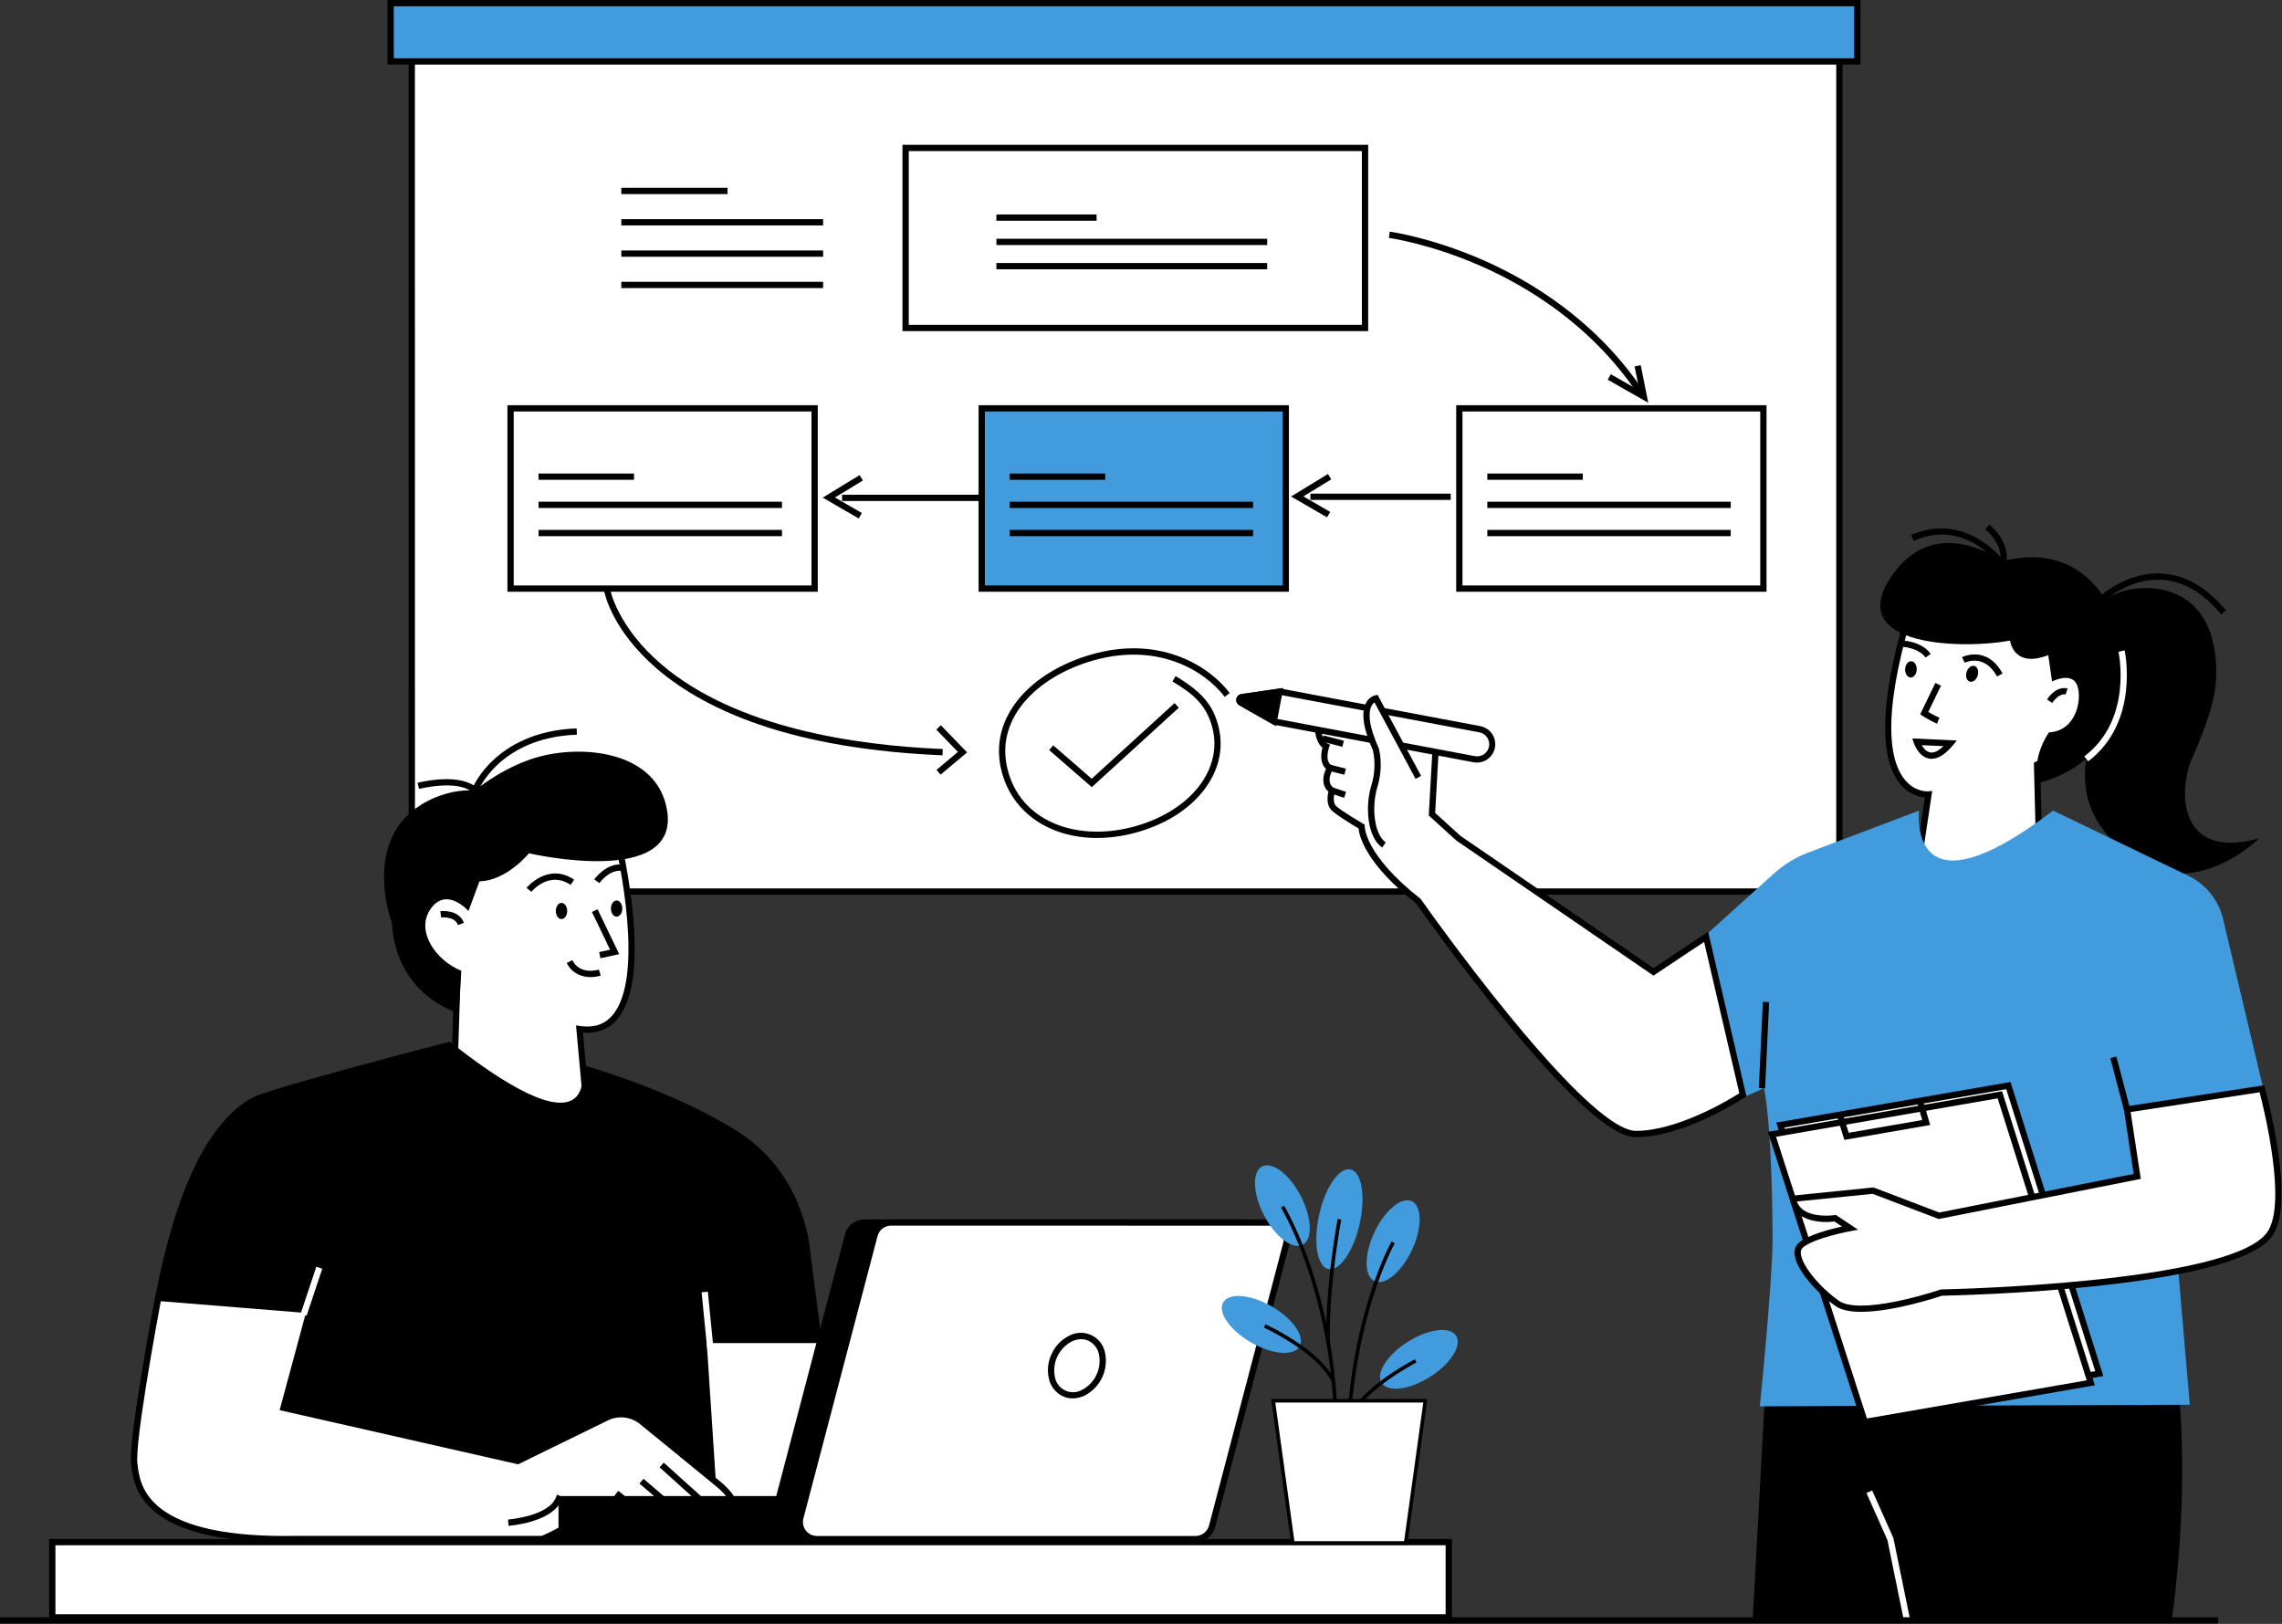 <svg xmlns="http://www.w3.org/2000/svg" width="1456" height="1036" viewBox="0 0 1456 1036" fill="none"><rect x="0" y="0" width="1456" height="1036" fill="#333333" stroke="none"/><g clip-path="url(#clip0_566_1494)"><path d="M924.369 983.859H33.389V1031.86H924.369V983.859Z" fill="white"></path><path d="M926.359 1033.85H31.359V981.85H926.359V1033.85ZM35.359 1029.85H922.359V985.85H35.359V1029.85Z" fill="black"></path><path d="M1173.55 18.98H262.721V568.781H1173.55V18.98Z" fill="white"></path><path d="M1175.59 570.781H260.721V16.98H1175.59V570.781ZM264.761 566.781H1171.59V20.98H264.721L264.761 566.781Z" fill="black"></path><path d="M870.94 94.381H577.82V209.231H870.94V94.381Z" fill="white"></path><path d="M872.941 211.241H575.811V92.381H872.941V211.241ZM579.811 207.241H868.941V96.381H579.811V207.241Z" fill="black"></path><path d="M699.66 136.83H635.74V140.83H699.66V136.83Z" fill="black"></path><path d="M808.52 152.32H635.74V156.32H808.52V152.32Z" fill="black"></path><path d="M808.52 167.801H635.74V171.801H808.52V167.801Z" fill="black"></path><path d="M820.381 260.539H626.381V375.519H820.381V260.539Z" fill="#429BDD"></path><path d="M822.381 377.52H624.381V258.52H822.381V377.52ZM628.381 373.52H818.381V262.52H628.381V373.52Z" fill="black"></path><path d="M705.151 302.109H644.23V306.109H705.151V302.109Z" fill="black"></path><path d="M799.531 320.09H644.23V324.09H799.531V320.09Z" fill="black"></path><path d="M799.531 338.07H644.23V342.07H799.531V338.07Z" fill="black"></path><path d="M519.77 260.539H325.77V375.519H519.77V260.539Z" fill="white"></path><path d="M521.76 377.52H323.76V258.52H521.76V377.52ZM327.76 373.52H517.76V262.52H327.76V373.52Z" fill="black"></path><path d="M404.541 302.109H343.621V306.109H404.541V302.109Z" fill="black"></path><path d="M498.921 320.09H343.621V324.09H498.921V320.09Z" fill="black"></path><path d="M498.921 338.07H343.621V342.07H498.921V338.07Z" fill="black"></path><path d="M1125.12 260.539H931.121V375.519H1125.12V260.539Z" fill="white"></path><path d="M1127.11 377.52H929.109V258.52H1127.11V377.52ZM933.109 373.52H1123.11V262.52H933.109V373.52Z" fill="black"></path><path d="M1009.89 302.109H948.971V306.109H1009.89V302.109Z" fill="black"></path><path d="M1104.27 320.09H948.971V324.09H1104.27V320.09Z" fill="black"></path><path d="M1104.27 338.07H948.971V342.07H1104.27V338.07Z" fill="black"></path><path d="M1044.59 250.811C1014.71 206.621 973.27 182.061 943.76 169.241C911.76 155.321 886.44 151.831 886.18 151.801L886.71 147.801C886.97 147.801 912.71 151.371 945.23 165.491C975.23 178.491 1017.45 203.491 1047.9 248.491L1044.59 250.811Z" fill="black"></path><path d="M1051.64 256.96L1025.8 242.25L1027.78 238.77L1046 249.15L1042.93 233.78L1046.85 233L1051.64 256.96Z" fill="black"></path><path d="M925.619 314.93H836.109V318.93H925.619V314.93Z" fill="black"></path><path d="M846.719 330.06L823.77 316.77L847.299 302.41L849.39 305.82L831.599 316.68L848.729 326.6L846.719 330.06Z" fill="black"></path><path d="M626.791 315.631H537.281V319.631H626.791V315.631Z" fill="black"></path><path d="M547.879 330.769L524.939 317.469L548.469 303.109L550.549 306.529L532.759 317.379L549.889 327.309L547.879 330.769Z" fill="black"></path><path d="M1185.04 2H249.24V39.2H1185.04V2Z" fill="#429BDD"></path><path d="M1187.04 41.2H247.24V0H1187.04V41.2ZM251.24 37.2H1183.04V4H251.24V37.2Z" fill="black"></path><path d="M601.35 481.87C556.25 480.01 516.86 473.4 484.29 462.22C458.14 453.22 436.29 441.33 419.29 426.79C390.22 401.85 385.68 378.12 385.5 377.12L389.44 376.42C389.44 376.65 394.02 399.98 422.19 424.01C469.59 464.38 545.85 475.57 601.52 477.88L601.35 481.87Z" fill="black"></path><path d="M699.941 534.61C669.941 534.61 645.941 518.69 639.071 492.12C634.801 475.59 638.661 459.51 650.221 445.63C660.741 433.01 677.151 423.03 696.461 417.52C738.361 405.52 770.121 423.3 784.591 442.12L781.421 444.56C767.711 426.73 737.521 409.96 697.551 421.37C679.021 426.66 663.301 436.18 653.301 448.19C642.591 461.04 639.011 475.89 642.941 491.12C646.941 506.69 656.941 518.42 671.941 525.02C686.351 531.4 704.281 532.33 722.431 527.65C740.121 523.08 755.031 514.1 764.431 502.35C773.631 490.82 776.881 477.35 773.601 464.52C769.911 450.06 761.781 442.91 748.071 434.78L750.071 431.34C768.941 442.53 774.391 451.62 777.441 463.54C781.041 477.64 777.511 492.31 767.521 504.84C757.531 517.37 741.941 526.74 723.411 531.52C715.749 533.537 707.863 534.575 699.941 534.61Z" fill="black"></path><path d="M696.601 502.191L669.391 478.541L672.011 475.521L696.541 496.831L749.421 448.561L752.121 451.511L696.601 502.191Z" fill="black"></path><path d="M600.12 494.219L597.55 491.159L611.18 479.719L597.4 465.479L600.28 462.689L617.04 480.019L600.12 494.219Z" fill="black"></path><path d="M464.21 119.83H396.43V123.83H464.21V119.83Z" fill="black"></path><path d="M525.18 139.82H396.43V143.82H525.18V139.82Z" fill="black"></path><path d="M525.18 159.801H396.43V163.801H525.18V159.801Z" fill="black"></path><path d="M525.18 179.789H396.43V183.789H525.18V179.789Z" fill="black"></path><path d="M288.909 716.38L291.859 622L264.859 613.38L266.059 558.12L313.589 532.32H393.279C393.279 532.32 426.589 664.76 369.699 656.55L374.699 711.64L288.909 716.38Z" fill="white"></path><path d="M286.85 718.48L289.85 623.42L262.85 614.81L264.12 556.9L313.05 530.32H394.81L395.19 531.83C399.02 547.916 401.826 564.229 403.59 580.67C407.18 615.67 403.72 639.32 393.31 650.86C387.92 656.86 380.74 659.5 371.92 658.81L376.92 713.52L286.85 718.48ZM266.91 611.91L293.91 620.53L290.98 714.24L372.59 709.75L367.52 654.21L370.03 654.57C378.71 655.83 385.36 653.74 390.37 648.18C411.87 624.34 394.51 546.18 391.71 534.32H314.05L268.05 559.32L266.91 611.91Z" fill="black"></path><path d="M376.94 623.381C371.58 623.381 365.17 621.381 361.58 614.381L365.14 612.561C370.14 622.301 381.59 618.761 382.08 618.561L383.31 622.361C381.252 623.027 379.103 623.371 376.94 623.381Z" fill="black"></path><path d="M383.12 611.33L382.27 607.42L389.27 605.91L377.67 581.83L381.28 580.09L395.08 608.74L383.12 611.33Z" fill="black"></path><path d="M358.269 586.371C360.273 586.371 361.899 584.061 361.899 581.211C361.899 578.361 360.273 576.051 358.269 576.051C356.264 576.051 354.639 578.361 354.639 581.211C354.639 584.061 356.264 586.371 358.269 586.371Z" fill="black"></path><path d="M393.429 584.81C395.434 584.81 397.059 582.5 397.059 579.65C397.059 576.8 395.434 574.49 393.429 574.49C391.424 574.49 389.799 576.8 389.799 579.65C389.799 582.5 391.424 584.81 393.429 584.81Z" fill="black"></path><path d="M339.049 568.961L335.949 566.441C336.079 566.271 349.599 549.991 366.299 561.211L364.069 564.531C350.419 555.381 339.509 568.381 339.049 568.961Z" fill="black"></path><path d="M382.41 563.38L379.17 561.03C379.49 560.58 387.26 550.03 397.38 551.71L396.72 555.65C389.06 554.38 382.47 563.29 382.41 563.38Z" fill="black"></path><path d="M298.899 581.211C298.899 581.211 285.119 565.461 274.899 579.651C264.679 593.841 278.219 612.891 294.329 619.341L292.689 646.341C292.689 646.341 252.919 636.081 249.989 588.621C249.989 588.621 230.589 537.351 268.389 513.621C268.389 513.621 283.329 503.181 303.039 504.241C303.039 504.241 322.039 488.381 344.859 482.531C374.179 475.011 418.909 480.181 425.499 516.251C434.779 567.041 337.499 544.381 337.499 544.381C337.499 544.381 323.209 561.961 305.929 562.261L298.899 581.211Z" fill="black"></path><path d="M292.209 590.151C290.149 584.411 281.509 585.301 281.419 585.301L280.969 581.301C281.459 581.241 292.839 580.051 295.969 588.761L292.209 590.151Z" fill="black"></path><path d="M303.81 507.611L301.67 505.671C292.11 497.021 267.67 503.251 267.4 503.311L266.4 499.441C267.4 499.171 290.28 493.361 302.26 501.101C305.543 494.926 309.862 489.362 315.03 484.651C324.28 476.071 340.97 465.651 367.93 464.721L368.06 468.721C342.45 469.601 326.65 479.381 317.9 487.441C308.41 496.181 304.9 504.841 304.9 504.921L303.81 507.611Z" fill="black"></path><path d="M373.32 682.04C373.32 682.04 383.82 743.74 286.48 666.74C286.48 666.74 172.78 696.24 162.33 701.84C151.88 707.44 120.33 726.63 100.92 828.02L173.92 913.41L168.15 981.88H538.52L514.59 796.26C514.59 796.26 511.29 750.26 470.04 723.89C428.79 697.52 373.32 682.04 373.32 682.04Z" fill="black"></path><path d="M540.79 983.881H165.93L171.82 914.071L98.82 828.591L99 827.651C112.33 758.051 133.34 715.131 161.43 700.081C171.97 694.431 281.36 666.011 286.02 664.811L287.02 664.561L287.8 665.171C314.97 686.661 350.47 710.431 365.34 701.621C373.75 696.621 371.46 682.521 371.43 682.381L370.9 679.271L373.9 680.111C374.46 680.271 430.16 695.951 471.19 722.211C512.22 748.471 516.47 794.001 516.65 796.051L540.79 983.881ZM170.28 979.881H536.28L512.59 796.381C512.59 795.931 508.83 751.071 468.95 725.541C433.74 703.011 387.41 688.381 375.59 684.791C375.87 689.981 375.32 700.301 367.28 705.061C364.353 706.702 361.035 707.517 357.68 707.421C342.51 707.421 318.5 694.541 286 668.931C246.48 679.191 171.29 699.301 163.26 703.601C136.41 717.991 116.15 759.671 103.05 827.461L175.92 912.741L170.28 979.881Z" fill="black"></path><path d="M522.159 854.83H448.879L457.129 981.88H589.669L522.159 854.83Z" fill="white"></path><path d="M593 983.881H455.25L446.74 852.881H523.36L593 983.881ZM459 979.881H586.34L520.96 856.881H450.96L459 979.881Z" fill="black"></path><path d="M197.709 835.861L100.919 828.021C100.919 828.021 83.699 918.761 85.659 934.021C87.309 946.911 89.729 983.521 187.909 981.871H346.029C346.029 981.871 365.819 973.871 371.869 964.871C371.869 964.871 429.869 981.872 467.869 966.802C467.869 966.802 473.869 959.651 458.239 946.721C442.609 933.791 408.739 906.301 408.739 906.301C408.739 906.301 398.289 898.191 385.919 904.991L330.369 932.151L180.909 898.151L197.709 835.861Z" fill="white"></path><path d="M181.59 983.931C89.82 983.931 85.44 948.611 83.76 935.131L83.66 934.291C81.66 918.871 98.23 831.371 98.94 827.651L99.269 825.881L200.27 834.061L183.37 896.661L330.11 930.001L385.02 903.161C398.31 895.851 409.48 904.321 409.95 904.681C410.42 905.041 443.95 932.361 459.49 945.141C466.63 951.021 470.49 956.631 470.95 961.791C471.252 964.003 470.685 966.247 469.37 968.051L469.05 968.431L468.59 968.611C448.59 976.611 423.18 975.611 405.39 973.451C394.352 972.088 383.42 969.976 372.67 967.131C365.6 976.131 347.57 983.421 346.77 983.741L346.41 983.881H187.91C185.77 983.921 183.66 983.931 181.59 983.931ZM102.59 830.161C100.21 842.891 85.94 920.161 87.68 933.781L87.79 934.641C88.63 941.411 90.04 952.751 102.7 962.491C118.56 974.711 147.22 980.561 187.91 979.881H345.59C348.23 978.781 364.96 971.541 370.17 963.721L370.99 962.501L372.4 962.911C372.97 963.081 429.63 979.421 466.5 965.121C467.78 962.821 467.28 956.781 456.91 948.231C441.42 935.451 407.76 908.091 407.42 907.811C404.438 905.705 400.923 904.485 397.278 904.29C393.634 904.096 390.008 904.935 386.82 906.711L330.59 934.211L178.42 899.641L195.16 837.641L102.59 830.161Z" fill="black"></path><path d="M423.522 933.158L420.844 936.129L459.254 970.75L461.932 967.779L423.522 933.158Z" fill="black"></path><path d="M410.595 943.457L407.994 946.496L440.123 973.995L442.724 970.956L410.595 943.457Z" fill="black"></path><path d="M793.12 779.961H551.59C549.179 779.96 546.835 780.758 544.926 782.231C543.017 783.704 541.651 785.768 541.04 788.101L493.74 968.251C493.316 969.866 493.269 971.557 493.601 973.193C493.933 974.83 494.636 976.368 495.656 977.691C496.676 979.013 497.986 980.083 499.484 980.82C500.983 981.557 502.63 981.941 504.3 981.941H745.83C748.243 981.94 750.588 981.14 752.499 979.666C754.41 978.191 755.778 976.125 756.39 973.791L803.68 793.651C804.106 792.036 804.155 790.344 803.823 788.707C803.492 787.069 802.789 785.53 801.769 784.207C800.748 782.885 799.438 781.814 797.938 781.078C796.439 780.341 794.79 779.959 793.12 779.961Z" fill="black"></path><path d="M745.83 983.931H504.28C502.304 983.934 500.354 983.482 498.58 982.612C496.806 981.741 495.256 980.475 494.049 978.91C492.843 977.346 492.011 975.525 491.619 973.589C491.228 971.652 491.286 969.651 491.79 967.741L539.08 787.591C539.807 784.829 541.429 782.385 543.693 780.643C545.956 778.901 548.733 777.957 551.59 777.961H793.12C795.093 777.965 797.038 778.422 798.808 779.295C800.577 780.168 802.122 781.434 803.326 782.997C804.53 784.56 805.36 786.378 805.752 788.311C806.145 790.245 806.089 792.242 805.59 794.151L758.29 974.301C757.565 977.055 755.95 979.492 753.697 981.234C751.443 982.975 748.678 983.923 745.83 983.931ZM551.59 781.961C549.621 781.962 547.707 782.615 546.148 783.818C544.588 785.021 543.471 786.706 542.97 788.611L495.68 968.761C495.334 970.079 495.296 971.459 495.567 972.795C495.838 974.13 496.412 975.386 497.245 976.464C498.077 977.543 499.146 978.417 500.369 979.018C501.592 979.619 502.937 979.931 504.3 979.931H745.83C747.8 979.931 749.714 979.279 751.274 978.076C752.833 976.872 753.95 975.186 754.45 973.281L801.75 793.141C802.095 791.821 802.134 790.44 801.862 789.103C801.59 787.767 801.015 786.51 800.182 785.43C799.348 784.351 798.278 783.476 797.054 782.875C795.83 782.273 794.484 781.961 793.12 781.961H551.59Z" fill="black"></path><path d="M534.85 956.461H358.34V981.931H534.85V956.461Z" fill="black"></path><path d="M536.84 983.931H356.34V954.461H536.84V983.931ZM360.34 979.931H532.84V958.461H360.34V979.931Z" fill="black"></path><path d="M810.08 779.961H568.53C566.118 779.959 563.773 780.757 561.862 782.23C559.952 783.703 558.583 785.767 557.97 788.101L510.68 968.251C510.255 969.866 510.206 971.558 510.537 973.195C510.868 974.832 511.571 976.372 512.592 977.694C513.612 979.017 514.922 980.088 516.422 980.824C517.921 981.56 519.57 981.943 521.24 981.941H762.78C765.194 981.94 767.539 981.14 769.45 979.666C771.36 978.191 772.728 976.125 773.34 973.791L820.64 793.651C821.064 792.036 821.112 790.345 820.779 788.708C820.447 787.072 819.744 785.533 818.724 784.211C817.704 782.889 816.395 781.818 814.896 781.082C813.398 780.345 811.75 779.961 810.08 779.961Z" fill="white"></path><path d="M762.78 983.931H521.24C519.264 983.933 517.314 983.481 515.54 982.611C513.766 981.741 512.215 980.475 511.008 978.911C509.8 977.346 508.968 975.526 508.575 973.59C508.181 971.653 508.238 969.652 508.74 967.741L556.04 787.591C556.767 784.832 558.386 782.391 560.645 780.649C562.905 778.907 565.677 777.962 568.53 777.961H810.08C812.056 777.959 814.006 778.411 815.781 779.281C817.555 780.152 819.106 781.417 820.314 782.981C821.523 784.545 822.356 786.365 822.751 788.302C823.145 790.238 823.09 792.239 822.59 794.151L775.3 974.301C774.571 977.064 772.947 979.508 770.681 981.25C768.416 982.992 765.638 983.935 762.78 983.931ZM568.53 781.931C566.56 781.929 564.645 782.581 563.085 783.784C561.525 784.988 560.408 786.675 559.91 788.581L512.59 968.761C512.246 970.08 512.209 971.46 512.482 972.795C512.755 974.131 513.33 975.386 514.163 976.465C514.996 977.543 516.066 978.416 517.289 979.017C518.512 979.618 519.857 979.931 521.22 979.931H762.78C764.751 979.932 766.667 979.28 768.228 978.077C769.79 976.874 770.908 975.187 771.41 973.281L818.7 793.141C819.047 791.822 819.088 790.441 818.817 789.104C818.547 787.767 817.973 786.511 817.14 785.43C816.307 784.35 815.238 783.476 814.014 782.874C812.79 782.273 811.444 781.96 810.08 781.961L568.53 781.931Z" fill="black"></path><path d="M701.39 878.04C706.025 868.313 703.401 857.386 695.529 853.634C687.656 849.883 677.517 854.727 672.881 864.454C668.246 874.181 670.87 885.108 678.742 888.859C686.615 892.611 696.754 887.767 701.39 878.04Z" fill="white"></path><path d="M684.44 892.161C682.169 892.169 679.927 891.663 677.88 890.681C675.668 889.581 673.735 887.992 672.228 886.034C670.72 884.076 669.678 881.801 669.18 879.381C667.999 874.062 668.669 868.498 671.08 863.611C673.342 858.668 677.222 854.643 682.08 852.201C684.263 851.018 686.695 850.367 689.177 850.302C691.66 850.237 694.122 850.76 696.364 851.827C698.607 852.895 700.565 854.477 702.079 856.445C703.594 858.413 704.622 860.711 705.08 863.151C706.184 868.48 705.51 874.024 703.162 878.933C700.814 883.842 696.921 887.846 692.08 890.331C689.701 891.502 687.091 892.127 684.44 892.161ZM689.84 854.381C687.758 854.403 685.707 854.891 683.84 855.811C679.833 857.909 676.615 861.249 674.669 865.332C672.724 869.415 672.155 874.018 673.05 878.451C673.37 880.307 674.13 882.059 675.267 883.56C676.404 885.06 677.885 886.267 679.584 887.077C681.284 887.887 683.153 888.278 685.035 888.216C686.917 888.154 688.757 887.641 690.4 886.721C694.402 884.619 697.616 881.278 699.561 877.196C701.506 873.115 702.078 868.514 701.19 864.081C700.822 862.244 700.042 860.513 698.91 859.02C697.777 857.527 696.32 856.311 694.65 855.461C693.147 854.747 691.504 854.378 689.84 854.381Z" fill="black"></path><path d="M394.474 951.141L392.014 954.295L417.705 974.331L420.164 971.177L394.474 951.141Z" fill="black"></path><path d="M324.45 973.431L324.16 969.431C324.41 969.431 349.67 967.431 354.63 955.531L355.44 953.531L377.44 964.231L375.69 967.831L357.35 958.921C349.99 971.441 325.53 973.381 324.45 973.431Z" fill="black"></path><path d="M451.629 824.088L447.648 824.482L451.43 862.635L455.41 862.241L451.629 824.088Z" fill="white"></path><path d="M201.825 808.164L191.82 838.17L195.615 839.435L205.62 809.429L201.825 808.164Z" fill="white"></path><path d="M1222.53 559.911L1230.46 506.851C1230.46 506.851 1182.33 511.581 1217.74 392.511L1232.59 351.861L1323.59 390.451L1333.71 450.621L1323.08 475.621L1299.73 487.801L1301.51 559.661L1222.53 559.911Z" fill="white"></path><path d="M1220.2 561.911L1228.14 508.811C1225.05 508.49 1222.05 507.549 1219.33 506.046C1216.6 504.543 1214.21 502.508 1212.29 500.061C1202.69 488.431 1195.51 460.231 1215.82 391.941V391.831L1231.37 349.201L1325.37 389.031L1335.77 450.871L1324.63 477.061L1301.75 488.981L1303.55 561.641L1220.2 561.911ZM1232.82 504.611L1224.82 557.901L1299.45 557.651L1297.69 486.591L1321.59 474.171L1331.66 450.381L1321.82 391.861L1233.72 354.521L1219.64 393.141C1199.85 459.691 1206.4 486.631 1215.38 497.521C1222.02 505.571 1230.18 504.871 1230.26 504.861L1232.82 504.611Z" fill="black"></path><path d="M1398.59 483.841C1407.03 465.021 1413.4 446.841 1413.93 433.361C1416.32 372.571 1370.93 370.911 1351.85 378.101C1348.86 379.228 1345.96 380.565 1343.16 382.101C1334.16 367.881 1314.61 348.491 1277.47 358.101C1277.47 358.101 1233.91 325.591 1205.85 369.171C1177.79 412.751 1252.68 414.281 1282.49 408.691C1282.49 408.691 1284.55 426.691 1306.86 417.941L1309.29 434.741C1309.29 434.741 1320.75 428.881 1324.79 436.071C1328.83 443.261 1326.12 466.201 1307.28 467.271C1307.28 467.271 1300.35 477.051 1299.72 487.851L1299.02 499.851C1310.8 497.283 1321.78 491.896 1331.02 484.151C1327.45 509.691 1337.02 525.321 1349.49 538.151C1393.25 583.101 1441.34 534.901 1441.34 534.901C1388.36 549.381 1390.18 502.661 1398.59 483.841Z" fill="black"></path><path d="M1235.93 461.711C1232.72 460.274 1229.62 458.603 1226.66 456.711L1225.15 455.711L1234.83 435.711L1238.43 437.451L1230.32 454.201C1232.58 455.604 1234.95 456.844 1237.39 457.911L1235.93 461.711Z" fill="black"></path><path d="M1232.43 484.111C1231.84 484.115 1231.26 484.058 1230.69 483.941C1223.96 482.651 1221.15 474.231 1221.03 473.871L1220.14 471.121L1248.54 472.441L1245.96 475.541C1241.2 481.231 1236.66 484.111 1232.43 484.111ZM1226.12 475.411C1227.21 477.301 1228.98 479.551 1231.46 480.021C1233.94 480.491 1236.81 479.121 1240.03 476.021L1226.12 475.411Z" fill="black"></path><path d="M1261.84 430.951C1262.67 428.199 1261.76 425.488 1259.8 424.895C1257.83 424.303 1255.57 426.053 1254.74 428.805C1253.91 431.556 1254.82 434.268 1256.79 434.86C1258.75 435.453 1261.01 433.702 1261.84 430.951Z" fill="black"></path><path d="M1222.95 427.198C1223.06 424.331 1221.5 421.942 1219.46 421.86C1217.41 421.778 1215.66 424.035 1215.55 426.902C1215.43 429.768 1217 432.158 1219.04 432.24C1221.08 432.322 1222.83 430.064 1222.95 427.198Z" fill="black"></path><path d="M1228.59 419.5C1223.59 412.62 1212.19 412.5 1212.07 412.5V408.5C1212.8 408.5 1225.71 408.63 1231.83 417.12L1228.59 419.5Z" fill="black"></path><path d="M1274.18 431.581C1266.03 416.731 1254.12 422.581 1253.62 422.831L1251.78 419.281C1251.94 419.201 1267.62 411.281 1277.69 429.651L1274.18 431.581Z" fill="black"></path><path d="M1309.41 448.49L1306.09 446.25C1312.27 437.09 1318.88 439.13 1319.16 439.25L1317.96 443.06C1317.79 442.98 1313.8 441.97 1309.41 448.49Z" fill="black"></path><path d="M1332.3 485.73L1329.88 482.54C1361.05 458.99 1351.77 416.24 1351.67 415.82L1355.57 414.93C1355.68 415.38 1365.5 460.64 1332.3 485.73Z" fill="white"></path><path d="M1417.19 392.031C1405.85 378.291 1393.24 370.851 1379.73 369.931C1359.1 368.521 1343.18 382.931 1343.02 383.081L1340.31 380.141C1341 379.501 1357.6 364.431 1379.96 365.931C1394.63 366.931 1408.19 374.851 1420.28 389.481L1417.19 392.031Z" fill="black"></path><path d="M1278.68 364.771L1276.21 361.311C1275.32 360.051 1253.8 330.601 1220.97 345.031L1219.36 341.371C1247.88 328.841 1268.91 347.181 1276.44 355.371C1276.32 345.371 1266.86 337.881 1266.75 337.801L1269.2 334.641C1269.8 335.101 1283.66 346.071 1279.78 360.641L1278.68 364.771Z" fill="black"></path><path d="M1126.26 887.43L1118.26 1033.95L1233.87 1034.52L1267.13 887.43H1126.26Z" fill="black"></path><path d="M1389.73 883.95C1389.73 883.95 1397.6 945.41 1385.73 1033.6L1203.05 1032.98L1207.77 880.84L1389.73 883.95Z" fill="black"></path><path d="M1214.96 1034.92L1204.24 982.521L1190.87 952.511L1194.52 950.881L1208.07 981.291L1208.11 981.501L1218.88 1034.12L1214.96 1034.92Z" fill="white"></path><path d="M1224.45 517.141C1224.45 517.141 1215.98 588.781 1309.96 517.141L1396.19 558.721C1401.72 561.385 1406.59 565.251 1410.44 570.036C1414.28 574.822 1417.02 580.406 1418.43 586.381L1444.09 694.581L1381.52 713.641L1397.15 896.211L1122.84 897.211C1122.84 897.211 1131.1 816.121 1130.96 789.051C1130.56 713.641 1125.45 694.251 1125.45 694.251L1098.95 706.161L1089.84 595.161L1131.98 557.161C1138.3 551.457 1145.63 546.987 1153.59 543.981L1224.45 517.141Z" fill="#429BDD"></path><path d="M1088.59 597.701L1055 620.041L930.59 534.841L913.59 519.451L916.1 474.541L840.72 457.891C840.72 457.891 839.47 472.971 846.06 476.111C846.06 476.111 842.29 486.471 848.57 489.931C848.57 489.931 842.57 499.351 849.83 504.371C849.83 504.371 847 512.231 851.4 516.001C855.8 519.771 868.67 527.301 868.67 527.301C868.67 527.301 867.89 545.911 904.87 574.891C904.87 574.891 1009.19 723.481 1043.62 723.491C1074.26 723.491 1111.95 698.431 1111.95 698.431L1088.59 597.701Z" fill="white"></path><path d="M1043.69 725.491C1028.78 725.491 1000.57 700.241 959.859 650.491C931.049 615.271 905.789 579.601 903.479 576.321C871.269 551.011 867.269 533.321 866.799 528.521C863.729 526.691 853.999 520.841 850.169 517.521C845.999 513.951 846.919 507.861 847.599 505.111C842.869 500.851 844.139 494.491 846.039 490.531C841.839 486.761 842.979 480.041 843.779 476.991C837.779 472.251 838.669 459.301 838.779 457.741L838.969 455.451L918.239 472.961L915.689 518.621L931.839 533.281L1054.99 617.641L1089.85 594.451L1114.27 699.381L1113.11 700.141C1111.59 701.131 1074.59 725.491 1043.69 725.491ZM842.669 460.381C842.669 464.941 843.339 472.601 846.969 474.321L848.609 475.101L847.989 476.811C847.989 476.901 844.889 485.611 849.589 488.191L851.449 489.191L850.309 490.991C850.119 491.301 845.469 498.861 851.019 502.721L852.279 503.601L851.759 505.041C851.759 505.101 849.519 511.701 852.759 514.471C856.969 518.081 869.619 525.471 869.759 525.571L870.759 526.171V527.381C870.759 527.541 870.759 545.541 906.199 573.301L906.429 573.481L906.599 573.731C906.859 574.101 932.989 611.251 962.979 647.921C1012.7 708.711 1034.32 721.481 1043.71 721.481C1070.42 721.481 1103.22 701.631 1109.76 697.481L1087.28 600.931L1054.98 622.431L929.269 536.291L911.609 520.291L914.079 476.121L842.669 460.381Z" fill="black"></path><path d="M813.029 460.38L940.509 484.38C941.764 484.618 943.055 484.606 944.305 484.344C945.556 484.082 946.743 483.577 947.798 482.856C948.853 482.135 949.756 481.214 950.454 480.144C951.153 479.074 951.634 477.876 951.869 476.62C952.346 474.085 951.796 471.464 950.341 469.334C948.886 467.204 946.644 465.738 944.109 465.26L816.589 441.23H816.259L792.319 444.73C791.938 444.787 791.584 444.961 791.306 445.229C791.029 445.496 790.842 445.843 790.771 446.222C790.701 446.601 790.751 446.992 790.913 447.342C791.076 447.691 791.344 447.981 791.679 448.17L812.679 460.17L813.029 460.38Z" fill="white"></path><path d="M942.339 486.521C941.601 486.521 940.864 486.45 940.139 486.311L812.309 462.251L811.709 461.891L790.709 449.961C790.011 449.565 789.453 448.961 789.115 448.232C788.777 447.504 788.676 446.688 788.824 445.899C788.973 445.109 789.365 444.387 789.945 443.831C790.525 443.276 791.264 442.916 792.059 442.801L816.629 439.201L944.459 463.261C947.331 463.798 949.9 465.388 951.661 467.72C953.423 470.051 954.251 472.956 953.983 475.866C953.715 478.776 952.371 481.481 950.214 483.451C948.057 485.422 945.241 486.517 942.319 486.521H942.339ZM813.749 458.451L940.879 482.381C941.886 482.592 942.924 482.599 943.933 482.403C944.943 482.208 945.903 481.812 946.757 481.241C947.612 480.67 948.344 479.933 948.911 479.076C949.478 478.218 949.868 477.256 950.058 476.245C950.248 475.235 950.235 474.197 950.019 473.191C949.803 472.186 949.389 471.234 948.8 470.391C948.212 469.548 947.461 468.83 946.592 468.281C945.723 467.732 944.753 467.361 943.739 467.191L816.589 443.261L793.069 446.701L813.749 458.451Z" fill="black"></path><path d="M812.74 460.181L816.3 441.281L792.36 444.781C791.979 444.838 791.625 445.012 791.347 445.279C791.07 445.547 790.883 445.894 790.812 446.273C790.742 446.652 790.792 447.043 790.954 447.392C791.117 447.742 791.385 448.031 791.72 448.221L812.74 460.181Z" fill="black"></path><path d="M814.189 463.3L790.729 449.96C790.03 449.564 789.473 448.96 789.135 448.231C788.797 447.503 788.695 446.687 788.844 445.898C788.993 445.109 789.385 444.386 789.965 443.83C790.545 443.275 791.284 442.915 792.079 442.8L818.779 438.9L814.189 463.3ZM793.089 446.7L811.299 457.05L813.809 443.67L793.089 446.7Z" fill="black"></path><path d="M904.92 495.971L877.83 445.561C877.83 445.561 864.41 448.151 877.83 478.071C877.83 478.071 880.89 488.441 876.89 501.631C872.89 514.821 874.53 533.191 883.02 539.081L904.92 495.971Z" fill="white"></path><path d="M881.869 540.721C872.519 534.221 870.749 514.961 874.979 501.051C877.241 493.83 877.585 486.145 875.979 478.751C869.799 464.951 868.309 454.751 871.549 448.581C872.108 447.362 872.929 446.282 873.955 445.417C874.98 444.553 876.183 443.926 877.479 443.581L878.929 443.301L906.709 495.011L903.189 496.901L876.989 448.141C876.135 448.764 875.448 449.589 874.989 450.541C873.239 454.081 872.629 461.541 879.659 477.231L879.749 477.481C879.879 477.931 882.929 488.581 878.799 502.191C875.069 514.471 876.569 532.191 884.159 537.421L881.869 540.721Z" fill="black"></path><path d="M1281.39 692.541L1339.39 876.311L1195.18 901.311L1135.95 717.761L1281.39 692.541Z" fill="white"></path><path d="M1193.81 903.581L1133.33 716.181L1282.77 690.281L1341.98 877.891L1193.81 903.581ZM1138.59 719.381L1196.59 899.091L1336.83 874.771L1280.05 694.861L1138.59 719.381Z" fill="black"></path><path d="M1276.01 698.461L1334.01 882.221L1189.8 907.221L1130.56 723.671L1276.01 698.461Z" fill="white"></path><path d="M1188.42 909.491L1127.95 722.091L1277.39 696.191L1336.59 883.801L1188.42 909.491ZM1133.17 725.251L1191.17 904.961L1331.41 880.641L1274.59 700.731L1133.17 725.251Z" fill="black"></path><path d="M1176.77 727.231L1171.95 711.791L1175.77 710.591L1179.54 722.691L1226.43 714.561L1223 702.901L1226.84 701.771L1231.54 717.741L1176.77 727.231Z" fill="black"></path><path d="M1443.19 694.59C1443.19 694.59 1462.99 766.47 1448.19 787.34C1424.07 821.26 1238.77 824.62 1238.77 824.62C1238.77 824.62 1187.26 842.21 1172.19 831.53C1157.12 820.85 1141.41 801.07 1148.94 794.47C1156.47 787.87 1180.35 783.47 1180.35 783.47L1170.93 777.19C1170.93 777.19 1147.06 780.94 1143.93 764.77L1195.12 759.6L1237.21 775.6L1363.59 750.52L1357.1 707.78L1443.19 694.59Z" fill="white"></path><path d="M1187.59 836.931C1180.79 836.931 1174.85 835.931 1171 833.161C1158.6 824.381 1145.48 809.471 1145 799.721C1144.88 798.468 1145.05 797.204 1145.51 796.031C1145.96 794.857 1146.69 793.806 1147.62 792.961C1153.42 787.891 1167.75 784.161 1175.25 782.491L1170.45 779.281C1161.33 780.501 1144.64 779.041 1141.95 765.161L1141.53 763.011L1195.37 757.571L1237.37 773.571L1361.37 748.951L1354.87 706.131L1444.65 692.381L1445.12 694.091C1445.94 697.091 1465 767.091 1449.78 788.531C1425.62 822.531 1250.27 826.431 1239.08 826.651C1235.59 827.801 1207.77 836.931 1187.59 836.931ZM1171.36 775.101L1185.54 784.551L1180.68 785.441C1180.45 785.491 1157.27 789.821 1150.23 795.971C1149.75 796.419 1149.39 796.973 1149.17 797.589C1148.95 798.204 1148.88 798.863 1148.97 799.511C1149.35 806.911 1160.5 820.821 1173.31 829.901C1179.01 833.901 1191.92 834.011 1210.66 830.131C1219.93 828.165 1229.09 825.695 1238.09 822.731L1238.39 822.631H1238.7C1240.55 822.631 1423.27 818.911 1446.53 786.191C1459.42 768.081 1444.53 707.831 1441.73 696.851L1359.43 709.471L1365.9 752.121L1237 777.711L1194.81 761.651L1146.45 766.541C1148.16 771.081 1152.31 773.951 1158.82 775.081C1162.72 775.693 1166.68 775.743 1170.59 775.231L1171.36 775.101Z" fill="black"></path><path d="M1124.76 639.159L1122.2 694.189L1126.2 694.375L1128.76 639.344L1124.76 639.159Z" fill="black"></path><path d="M1350.31 674.052L1346.45 675.07L1355.2 708.317L1359.07 707.299L1350.31 674.052Z" fill="black"></path><path d="M844.354 469.204L843.354 473.084L856.458 476.461L857.458 472.581L844.354 469.204Z" fill="black"></path><path d="M849.103 487.984L848.137 491.865L857.753 494.259L858.72 490.378L849.103 487.984Z" fill="black"></path><path d="M850.477 502.442L849.223 506.24L857.589 509.002L858.843 505.204L850.477 502.442Z" fill="black"></path><path d="M829.17 859.032C832.829 852.695 824.888 841.26 811.434 833.492C797.979 825.724 784.106 824.565 780.447 830.902C776.788 837.239 784.729 848.674 798.184 856.442C811.638 864.21 825.511 865.369 829.17 859.032Z" fill="#429BDD"></path><path d="M831.126 794.151C837.625 790.787 837.105 776.876 829.966 763.078C822.826 749.28 811.769 740.821 805.27 744.184C798.771 747.547 799.29 761.459 806.43 775.257C813.57 789.055 824.627 797.514 831.126 794.151Z" fill="#429BDD"></path><path d="M867.533 780.736C871.447 763.184 868.829 747.665 861.687 746.072C854.544 744.48 845.582 757.417 841.668 774.968C837.755 792.52 840.372 808.039 847.514 809.632C854.657 811.224 863.619 798.287 867.533 780.736Z" fill="#429BDD"></path><path d="M849.589 881.521C840.819 862.921 806.779 847.121 806.439 846.961L807.439 844.881C813.861 847.951 820.074 851.439 826.039 855.321C839.149 863.901 847.789 872.381 851.589 880.551L849.589 881.521Z" fill="black"></path><path d="M912.378 878.444C925.513 870.147 932.993 858.405 929.084 852.219C925.176 846.032 911.36 847.743 898.226 856.039C885.091 864.336 877.612 876.078 881.52 882.265C885.428 888.451 899.244 886.741 912.378 878.444Z" fill="#429BDD"></path><path d="M900.884 797.48C907.47 783.409 907.435 769.487 900.807 766.385C894.18 763.284 883.468 772.176 876.883 786.247C870.297 800.318 870.332 814.239 876.96 817.341C883.588 820.443 894.299 811.551 900.884 797.48Z" fill="#429BDD"></path><path d="M850.871 898.651C849.475 866.617 843.352 834.965 832.701 804.721C824.861 782.841 817.371 770.511 817.301 770.391L819.251 769.191C819.331 769.311 826.911 781.791 834.841 803.871C845.576 834.354 851.75 866.255 853.161 898.541L850.871 898.651Z" fill="black"></path><path d="M846.09 855.43C845.84 817.52 853.42 778.06 853.5 777.67L855.75 778.1C855.67 778.49 848.14 817.74 848.39 855.41L846.09 855.43Z" fill="black"></path><path d="M862.049 905.482L859.939 904.592C863.459 896.282 871.749 887.452 884.579 878.352C890.391 874.244 896.46 870.513 902.749 867.182L903.749 869.232C903.459 869.382 870.069 886.552 862.049 905.482Z" fill="black"></path><path d="M861.419 922.641H859.129C859.255 890.322 864.154 858.198 873.669 827.311C880.669 804.931 887.789 792.171 887.859 792.041L889.859 793.161C889.789 793.291 882.789 805.901 875.859 828.071C866.417 858.712 861.551 890.579 861.419 922.641Z" fill="black"></path><path d="M812.369 893.65H909.419L896.879 984.39H824.909L812.369 893.65Z" fill="white"></path><path d="M897.88 985.541H823.88L823.75 984.541L811.02 892.541H910.71L897.88 985.541ZM825.88 983.251H895.88L908.11 894.801H813.69L825.88 983.251Z" fill="black"></path><path d="M1415.14 1031.78H0V1035.78H1415.14V1031.78Z" fill="black"></path></g><defs><clipPath id="clip0_566_1494"><rect width="1455.66" height="1035.78" fill="white"></rect></clipPath></defs></svg>